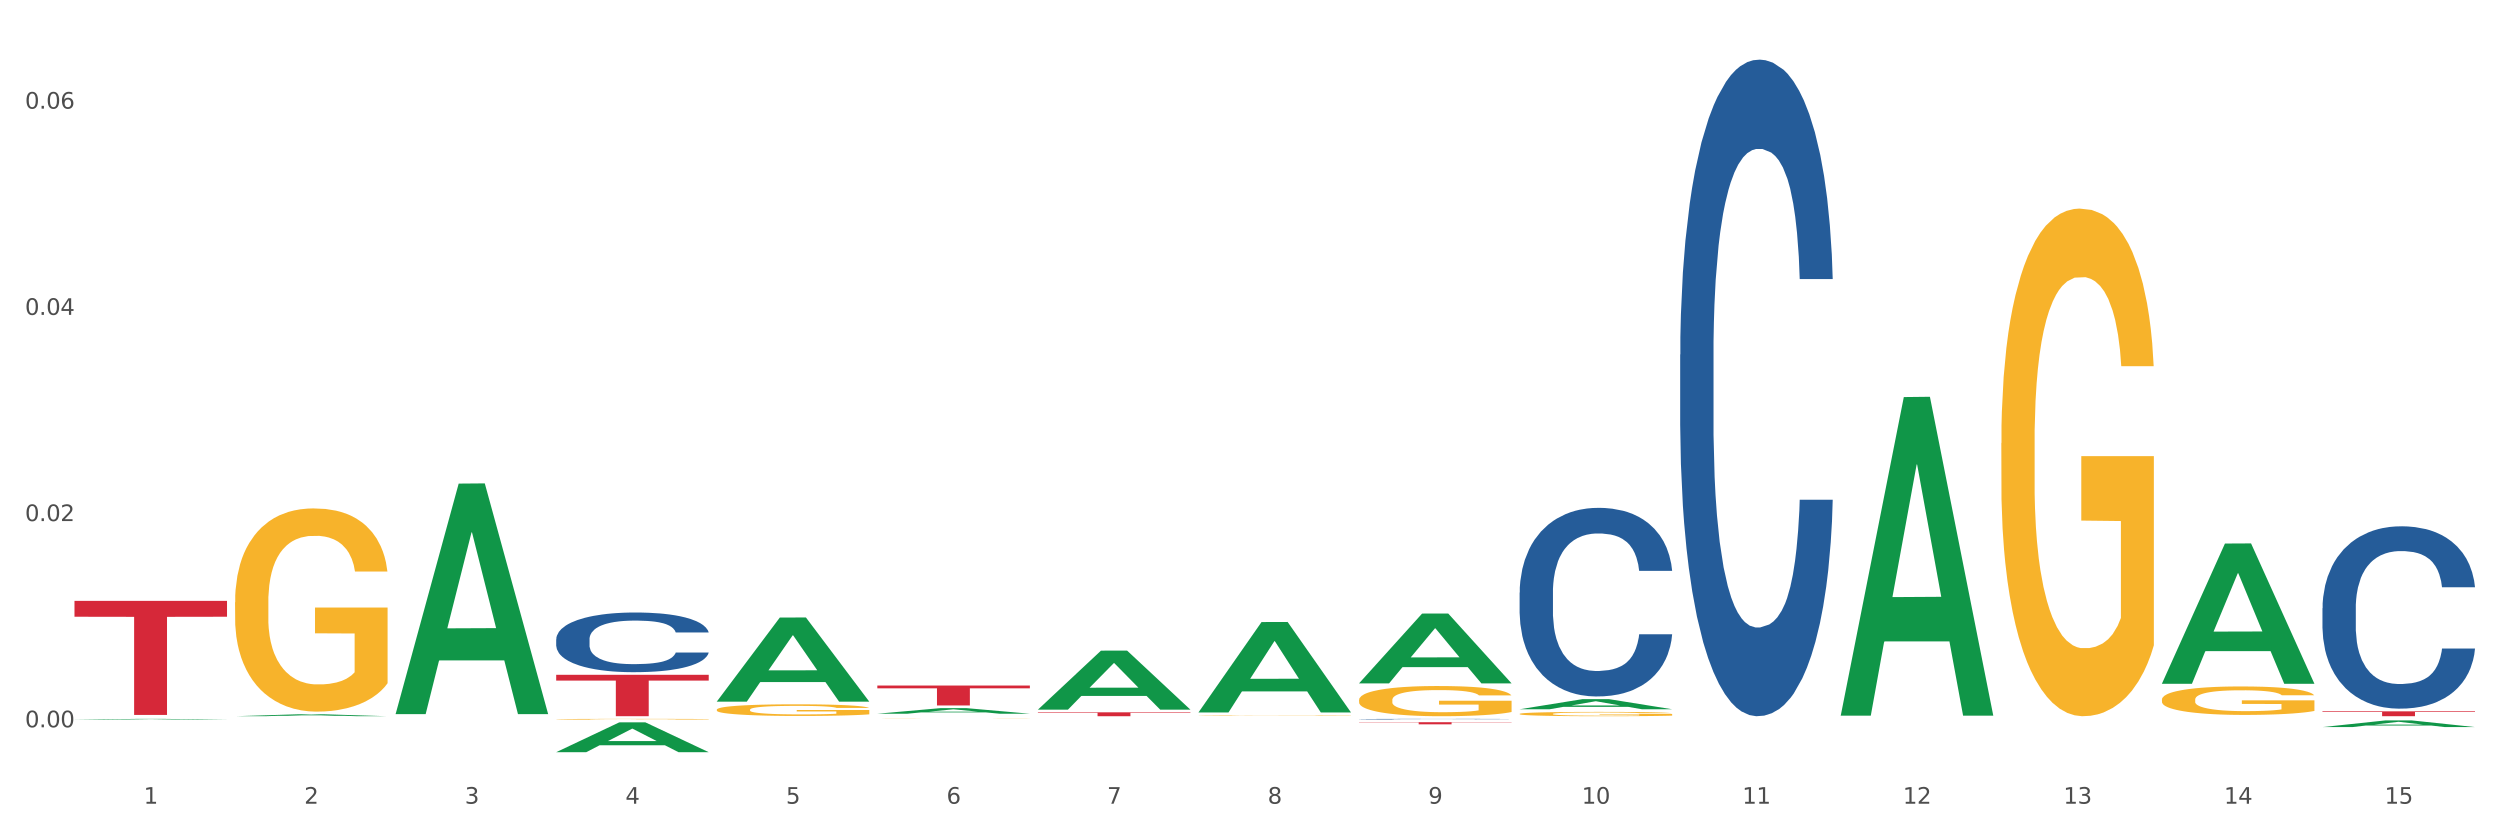 <?xml version="1.0" encoding="utf-8" standalone="no"?>
<!DOCTYPE svg PUBLIC "-//W3C//DTD SVG 1.1//EN"
  "http://www.w3.org/Graphics/SVG/1.1/DTD/svg11.dtd">
<svg xmlns:xlink="http://www.w3.org/1999/xlink" width="1080pt" height="360pt" viewBox="0 0 1080 360" xmlns="http://www.w3.org/2000/svg" version="1.1">
 <rect x="0" y="0" width="1080" height="360" fill="#333333" stroke="none"/>
 <defs>
  <style type="text/css">*{stroke-linejoin: round; stroke-linecap: butt}</style>
 </defs>
 <g id="figure_1">
  <g id="patch_1">
   <path d="M 0 360 
L 1080 360 
L 1080 0 
L 0 0 
z
" style="fill: #ffffff; stroke: #ffffff; stroke-linejoin: miter"/>
  </g>
  <g id="axes_1">
   <g id="matplotlib.axis_1">
    <g id="xtick_1">
     <g id="text_1">
      <!-- 1 -->
      <g style="fill: #4d4d4d" transform="translate(62.07 347.204) scale(0.096 -0.096)">
       <defs>
        <path id="DejaVuSans-31" d="M 794 531 
L 1825 531 
L 1825 4091 
L 703 3866 
L 703 4441 
L 1819 4666 
L 2450 4666 
L 2450 531 
L 3481 531 
L 3481 0 
L 794 0 
L 794 531 
z
" transform="scale(0.016)"/>
       </defs>
       <use xlink:href="#DejaVuSans-31"/>
      </g>
     </g>
    </g>
    <g id="xtick_2">
     <g id="text_2">
      <!-- 2 -->
      <g style="fill: #4d4d4d" transform="translate(131.436 347.204) scale(0.096 -0.096)">
       <defs>
        <path id="DejaVuSans-32" d="M 1228 531 
L 3431 531 
L 3431 0 
L 469 0 
L 469 531 
Q 828 903 1448 1529 
Q 2069 2156 2228 2338 
Q 2531 2678 2651 2914 
Q 2772 3150 2772 3378 
Q 2772 3750 2511 3984 
Q 2250 4219 1831 4219 
Q 1534 4219 1204 4116 
Q 875 4013 500 3803 
L 500 4441 
Q 881 4594 1212 4672 
Q 1544 4750 1819 4750 
Q 2544 4750 2975 4387 
Q 3406 4025 3406 3419 
Q 3406 3131 3298 2873 
Q 3191 2616 2906 2266 
Q 2828 2175 2409 1742 
Q 1991 1309 1228 531 
z
" transform="scale(0.016)"/>
       </defs>
       <use xlink:href="#DejaVuSans-32"/>
      </g>
     </g>
    </g>
    <g id="xtick_3">
     <g id="text_3">
      <!-- 3 -->
      <g style="fill: #4d4d4d" transform="translate(200.802 347.204) scale(0.096 -0.096)">
       <defs>
        <path id="DejaVuSans-33" d="M 2597 2516 
Q 3050 2419 3304 2112 
Q 3559 1806 3559 1356 
Q 3559 666 3084 287 
Q 2609 -91 1734 -91 
Q 1441 -91 1130 -33 
Q 819 25 488 141 
L 488 750 
Q 750 597 1062 519 
Q 1375 441 1716 441 
Q 2309 441 2620 675 
Q 2931 909 2931 1356 
Q 2931 1769 2642 2001 
Q 2353 2234 1838 2234 
L 1294 2234 
L 1294 2753 
L 1863 2753 
Q 2328 2753 2575 2939 
Q 2822 3125 2822 3475 
Q 2822 3834 2567 4026 
Q 2313 4219 1838 4219 
Q 1578 4219 1281 4162 
Q 984 4106 628 3988 
L 628 4550 
Q 988 4650 1302 4700 
Q 1616 4750 1894 4750 
Q 2613 4750 3031 4423 
Q 3450 4097 3450 3541 
Q 3450 3153 3228 2886 
Q 3006 2619 2597 2516 
z
" transform="scale(0.016)"/>
       </defs>
       <use xlink:href="#DejaVuSans-33"/>
      </g>
     </g>
    </g>
    <g id="xtick_4">
     <g id="text_4">
      <!-- 4 -->
      <g style="fill: #4d4d4d" transform="translate(270.169 347.204) scale(0.096 -0.096)">
       <defs>
        <path id="DejaVuSans-34" d="M 2419 4116 
L 825 1625 
L 2419 1625 
L 2419 4116 
z
M 2253 4666 
L 3047 4666 
L 3047 1625 
L 3713 1625 
L 3713 1100 
L 3047 1100 
L 3047 0 
L 2419 0 
L 2419 1100 
L 313 1100 
L 313 1709 
L 2253 4666 
z
" transform="scale(0.016)"/>
       </defs>
       <use xlink:href="#DejaVuSans-34"/>
      </g>
     </g>
    </g>
    <g id="xtick_5">
     <g id="text_5">
      <!-- 5 -->
      <g style="fill: #4d4d4d" transform="translate(339.535 347.204) scale(0.096 -0.096)">
       <defs>
        <path id="DejaVuSans-35" d="M 691 4666 
L 3169 4666 
L 3169 4134 
L 1269 4134 
L 1269 2991 
Q 1406 3038 1543 3061 
Q 1681 3084 1819 3084 
Q 2600 3084 3056 2656 
Q 3513 2228 3513 1497 
Q 3513 744 3044 326 
Q 2575 -91 1722 -91 
Q 1428 -91 1123 -41 
Q 819 9 494 109 
L 494 744 
Q 775 591 1075 516 
Q 1375 441 1709 441 
Q 2250 441 2565 725 
Q 2881 1009 2881 1497 
Q 2881 1984 2565 2268 
Q 2250 2553 1709 2553 
Q 1456 2553 1204 2497 
Q 953 2441 691 2322 
L 691 4666 
z
" transform="scale(0.016)"/>
       </defs>
       <use xlink:href="#DejaVuSans-35"/>
      </g>
     </g>
    </g>
    <g id="xtick_6">
     <g id="text_6">
      <!-- 6 -->
      <g style="fill: #4d4d4d" transform="translate(408.901 347.204) scale(0.096 -0.096)">
       <defs>
        <path id="DejaVuSans-36" d="M 2113 2584 
Q 1688 2584 1439 2293 
Q 1191 2003 1191 1497 
Q 1191 994 1439 701 
Q 1688 409 2113 409 
Q 2538 409 2786 701 
Q 3034 994 3034 1497 
Q 3034 2003 2786 2293 
Q 2538 2584 2113 2584 
z
M 3366 4563 
L 3366 3988 
Q 3128 4100 2886 4159 
Q 2644 4219 2406 4219 
Q 1781 4219 1451 3797 
Q 1122 3375 1075 2522 
Q 1259 2794 1537 2939 
Q 1816 3084 2150 3084 
Q 2853 3084 3261 2657 
Q 3669 2231 3669 1497 
Q 3669 778 3244 343 
Q 2819 -91 2113 -91 
Q 1303 -91 875 529 
Q 447 1150 447 2328 
Q 447 3434 972 4092 
Q 1497 4750 2381 4750 
Q 2619 4750 2861 4703 
Q 3103 4656 3366 4563 
z
" transform="scale(0.016)"/>
       </defs>
       <use xlink:href="#DejaVuSans-36"/>
      </g>
     </g>
    </g>
    <g id="xtick_7">
     <g id="text_7">
      <!-- 7 -->
      <g style="fill: #4d4d4d" transform="translate(478.267 347.204) scale(0.096 -0.096)">
       <defs>
        <path id="DejaVuSans-37" d="M 525 4666 
L 3525 4666 
L 3525 4397 
L 1831 0 
L 1172 0 
L 2766 4134 
L 525 4134 
L 525 4666 
z
" transform="scale(0.016)"/>
       </defs>
       <use xlink:href="#DejaVuSans-37"/>
      </g>
     </g>
    </g>
    <g id="xtick_8">
     <g id="text_8">
      <!-- 8 -->
      <g style="fill: #4d4d4d" transform="translate(547.634 347.204) scale(0.096 -0.096)">
       <defs>
        <path id="DejaVuSans-38" d="M 2034 2216 
Q 1584 2216 1326 1975 
Q 1069 1734 1069 1313 
Q 1069 891 1326 650 
Q 1584 409 2034 409 
Q 2484 409 2743 651 
Q 3003 894 3003 1313 
Q 3003 1734 2745 1975 
Q 2488 2216 2034 2216 
z
M 1403 2484 
Q 997 2584 770 2862 
Q 544 3141 544 3541 
Q 544 4100 942 4425 
Q 1341 4750 2034 4750 
Q 2731 4750 3128 4425 
Q 3525 4100 3525 3541 
Q 3525 3141 3298 2862 
Q 3072 2584 2669 2484 
Q 3125 2378 3379 2068 
Q 3634 1759 3634 1313 
Q 3634 634 3220 271 
Q 2806 -91 2034 -91 
Q 1263 -91 848 271 
Q 434 634 434 1313 
Q 434 1759 690 2068 
Q 947 2378 1403 2484 
z
M 1172 3481 
Q 1172 3119 1398 2916 
Q 1625 2713 2034 2713 
Q 2441 2713 2670 2916 
Q 2900 3119 2900 3481 
Q 2900 3844 2670 4047 
Q 2441 4250 2034 4250 
Q 1625 4250 1398 4047 
Q 1172 3844 1172 3481 
z
" transform="scale(0.016)"/>
       </defs>
       <use xlink:href="#DejaVuSans-38"/>
      </g>
     </g>
    </g>
    <g id="xtick_9">
     <g id="text_9">
      <!-- 9 -->
      <g style="fill: #4d4d4d" transform="translate(617 347.204) scale(0.096 -0.096)">
       <defs>
        <path id="DejaVuSans-39" d="M 703 97 
L 703 672 
Q 941 559 1184 500 
Q 1428 441 1663 441 
Q 2288 441 2617 861 
Q 2947 1281 2994 2138 
Q 2813 1869 2534 1725 
Q 2256 1581 1919 1581 
Q 1219 1581 811 2004 
Q 403 2428 403 3163 
Q 403 3881 828 4315 
Q 1253 4750 1959 4750 
Q 2769 4750 3195 4129 
Q 3622 3509 3622 2328 
Q 3622 1225 3098 567 
Q 2575 -91 1691 -91 
Q 1453 -91 1209 -44 
Q 966 3 703 97 
z
M 1959 2075 
Q 2384 2075 2632 2365 
Q 2881 2656 2881 3163 
Q 2881 3666 2632 3958 
Q 2384 4250 1959 4250 
Q 1534 4250 1286 3958 
Q 1038 3666 1038 3163 
Q 1038 2656 1286 2365 
Q 1534 2075 1959 2075 
z
" transform="scale(0.016)"/>
       </defs>
       <use xlink:href="#DejaVuSans-39"/>
      </g>
     </g>
    </g>
    <g id="xtick_10">
     <g id="text_10">
      <!-- 10 -->
      <g style="fill: #4d4d4d" transform="translate(683.312 347.204) scale(0.096 -0.096)">
       <defs>
        <path id="DejaVuSans-30" d="M 2034 4250 
Q 1547 4250 1301 3770 
Q 1056 3291 1056 2328 
Q 1056 1369 1301 889 
Q 1547 409 2034 409 
Q 2525 409 2770 889 
Q 3016 1369 3016 2328 
Q 3016 3291 2770 3770 
Q 2525 4250 2034 4250 
z
M 2034 4750 
Q 2819 4750 3233 4129 
Q 3647 3509 3647 2328 
Q 3647 1150 3233 529 
Q 2819 -91 2034 -91 
Q 1250 -91 836 529 
Q 422 1150 422 2328 
Q 422 3509 836 4129 
Q 1250 4750 2034 4750 
z
" transform="scale(0.016)"/>
       </defs>
       <use xlink:href="#DejaVuSans-31"/>
       <use xlink:href="#DejaVuSans-30" transform="translate(63.623 0)"/>
      </g>
     </g>
    </g>
    <g id="xtick_11">
     <g id="text_11">
      <!-- 11 -->
      <g style="fill: #4d4d4d" transform="translate(752.678 347.204) scale(0.096 -0.096)">
       <use xlink:href="#DejaVuSans-31"/>
       <use xlink:href="#DejaVuSans-31" transform="translate(63.623 0)"/>
      </g>
     </g>
    </g>
    <g id="xtick_12">
     <g id="text_12">
      <!-- 12 -->
      <g style="fill: #4d4d4d" transform="translate(822.044 347.204) scale(0.096 -0.096)">
       <use xlink:href="#DejaVuSans-31"/>
       <use xlink:href="#DejaVuSans-32" transform="translate(63.623 0)"/>
      </g>
     </g>
    </g>
    <g id="xtick_13">
     <g id="text_13">
      <!-- 13 -->
      <g style="fill: #4d4d4d" transform="translate(891.411 347.204) scale(0.096 -0.096)">
       <use xlink:href="#DejaVuSans-31"/>
       <use xlink:href="#DejaVuSans-33" transform="translate(63.623 0)"/>
      </g>
     </g>
    </g>
    <g id="xtick_14">
     <g id="text_14">
      <!-- 14 -->
      <g style="fill: #4d4d4d" transform="translate(960.777 347.204) scale(0.096 -0.096)">
       <use xlink:href="#DejaVuSans-31"/>
       <use xlink:href="#DejaVuSans-34" transform="translate(63.623 0)"/>
      </g>
     </g>
    </g>
    <g id="xtick_15">
     <g id="text_15">
      <!-- 15 -->
      <g style="fill: #4d4d4d" transform="translate(1030.143 347.204) scale(0.096 -0.096)">
       <use xlink:href="#DejaVuSans-31"/>
       <use xlink:href="#DejaVuSans-35" transform="translate(63.623 0)"/>
      </g>
     </g>
    </g>
    <g id="xtick_16"/>
    <g id="xtick_17"/>
    <g id="xtick_18"/>
    <g id="xtick_19"/>
    <g id="xtick_20"/>
    <g id="xtick_21"/>
    <g id="xtick_22"/>
    <g id="xtick_23"/>
    <g id="xtick_24"/>
    <g id="xtick_25"/>
    <g id="xtick_26"/>
    <g id="xtick_27"/>
    <g id="xtick_28"/>
    <g id="xtick_29"/>
   </g>
   <g id="matplotlib.axis_2">
    <g id="ytick_1">
     <g id="text_16">
      <!-- 0.00 -->
      <g style="fill: #4d4d4d" transform="translate(10.8 314.197) scale(0.096 -0.096)">
       <defs>
        <path id="DejaVuSans-2e" d="M 684 794 
L 1344 794 
L 1344 0 
L 684 0 
L 684 794 
z
" transform="scale(0.016)"/>
       </defs>
       <use xlink:href="#DejaVuSans-30"/>
       <use xlink:href="#DejaVuSans-2e" transform="translate(63.623 0)"/>
       <use xlink:href="#DejaVuSans-30" transform="translate(95.41 0)"/>
       <use xlink:href="#DejaVuSans-30" transform="translate(159.033 0)"/>
      </g>
     </g>
    </g>
    <g id="ytick_2">
     <g id="text_17">
      <!-- 0.02 -->
      <g style="fill: #4d4d4d" transform="translate(10.8 225.112) scale(0.096 -0.096)">
       <use xlink:href="#DejaVuSans-30"/>
       <use xlink:href="#DejaVuSans-2e" transform="translate(63.623 0)"/>
       <use xlink:href="#DejaVuSans-30" transform="translate(95.41 0)"/>
       <use xlink:href="#DejaVuSans-32" transform="translate(159.033 0)"/>
      </g>
     </g>
    </g>
    <g id="ytick_3">
     <g id="text_18">
      <!-- 0.04 -->
      <g style="fill: #4d4d4d" transform="translate(10.8 136.027) scale(0.096 -0.096)">
       <use xlink:href="#DejaVuSans-30"/>
       <use xlink:href="#DejaVuSans-2e" transform="translate(63.623 0)"/>
       <use xlink:href="#DejaVuSans-30" transform="translate(95.41 0)"/>
       <use xlink:href="#DejaVuSans-34" transform="translate(159.033 0)"/>
      </g>
     </g>
    </g>
    <g id="ytick_4">
     <g id="text_19">
      <!-- 0.06 -->
      <g style="fill: #4d4d4d" transform="translate(10.8 46.942) scale(0.096 -0.096)">
       <use xlink:href="#DejaVuSans-30"/>
       <use xlink:href="#DejaVuSans-2e" transform="translate(63.623 0)"/>
       <use xlink:href="#DejaVuSans-30" transform="translate(95.41 0)"/>
       <use xlink:href="#DejaVuSans-36" transform="translate(159.033 0)"/>
      </g>
     </g>
    </g>
    <g id="ytick_5"/>
    <g id="ytick_6"/>
    <g id="ytick_7"/>
   </g>
   <g id="PolyCollection_1">
    <path d="M 32.175 310.941 
L 32.243 310.941 
L 59.417 310.55 
L 70.695 310.55 
L 98.073 310.942 
L 85.029 310.942 
L 79.119 310.851 
L 51.061 310.851 
L 50.857 310.852 
L 45.151 310.942 
L 32.175 310.942 
L 32.175 310.941 
L 54.594 310.796 
L 75.586 310.796 
L 65.192 310.633 
L 65.056 310.633 
L 64.92 310.634 
L 54.526 310.796 
L 54.594 310.796 
L 32.175 310.941 
z
" clip-path="url(#pfd0d6814db)" style="fill: #109648"/>
    <path d="M 587.105 311.977 
L 653.003 311.977 
L 653.003 312.105 
L 627.081 312.106 
L 627.081 312.903 
L 612.871 312.903 
L 612.871 312.106 
L 587.105 312.105 
L 587.105 311.978 
L 587.105 311.977 
z
" clip-path="url(#pfd0d6814db)" style="fill: #d62839"/>
    <path d="M 448.372 307.72 
L 514.27 307.72 
L 514.27 307.955 
L 488.348 307.956 
L 488.348 309.41 
L 474.138 309.41 
L 474.138 307.956 
L 448.372 307.955 
L 448.372 307.721 
L 448.372 307.72 
z
" clip-path="url(#pfd0d6814db)" style="fill: #d62839"/>
    <path d="M 379.006 296.149 
L 444.904 296.149 
L 444.904 297.348 
L 418.982 297.356 
L 418.982 304.775 
L 404.772 304.775 
L 404.772 297.356 
L 379.006 297.348 
L 379.006 296.157 
L 379.006 296.149 
z
" clip-path="url(#pfd0d6814db)" style="fill: #d62839"/>
    <path d="M 240.274 291.526 
L 306.172 291.526 
L 306.172 294.011 
L 280.25 294.028 
L 280.25 309.41 
L 266.039 309.41 
L 266.039 294.028 
L 240.274 294.011 
L 240.274 291.543 
L 240.274 291.526 
z
" clip-path="url(#pfd0d6814db)" style="fill: #d62839"/>
    <path d="M 32.175 259.584 
L 98.073 259.584 
L 98.073 266.432 
L 72.151 266.478 
L 72.151 308.863 
L 57.941 308.863 
L 57.941 266.478 
L 32.175 266.432 
L 32.175 259.63 
L 32.175 259.584 
z
" clip-path="url(#pfd0d6814db)" style="fill: #d62839"/>
    <path d="M 933.936 302.231 
L 934.014 302.22 
L 934.014 301.815 
L 934.169 301.467 
L 934.947 300.624 
L 936.114 299.928 
L 936.97 299.557 
L 937.826 299.254 
L 938.837 298.951 
L 940.082 298.636 
L 942.338 298.175 
L 943.739 297.939 
L 945.45 297.692 
L 948.563 297.333 
L 950.819 297.131 
L 953.153 296.962 
L 956.965 296.76 
L 959.455 296.67 
L 962.1 296.603 
L 965.29 296.558 
L 967.702 296.546 
L 972.992 296.58 
L 977.505 296.681 
L 979.683 296.76 
L 982.484 296.895 
L 983.962 296.985 
L 986.374 297.164 
L 988.864 297.4 
L 990.575 297.602 
L 993.143 297.984 
L 995.088 298.366 
L 996.877 298.838 
L 997.811 299.164 
L 998.511 299.467 
L 999.134 299.816 
L 999.756 300.366 
L 985.752 300.366 
L 985.207 299.973 
L 984.351 299.602 
L 983.106 299.243 
L 982.017 299.018 
L 980.15 298.737 
L 978.438 298.557 
L 976.649 298.423 
L 974.47 298.31 
L 972.759 298.254 
L 970.347 298.209 
L 965.601 298.22 
L 962.411 298.31 
L 960.233 298.423 
L 958.832 298.524 
L 957.588 298.636 
L 956.187 298.793 
L 954.553 299.029 
L 953.386 299.243 
L 952.219 299.512 
L 951.286 299.782 
L 950.43 300.096 
L 949.73 300.433 
L 949.185 300.782 
L 948.718 301.209 
L 948.329 301.916 
L 948.329 303.455 
L 948.485 303.804 
L 948.874 304.264 
L 949.341 304.612 
L 950.119 305.028 
L 950.819 305.309 
L 952.141 305.713 
L 953.62 306.05 
L 954.787 306.264 
L 955.954 306.444 
L 957.977 306.691 
L 960.233 306.893 
L 962.178 307.016 
L 964.823 307.129 
L 966.613 307.174 
L 968.169 307.196 
L 971.981 307.196 
L 974.704 307.163 
L 977.738 307.084 
L 980.072 306.983 
L 982.017 306.859 
L 984.196 306.657 
L 985.596 306.466 
L 985.596 304.118 
L 968.48 304.107 
L 968.48 302.545 
L 999.834 302.545 
L 999.834 307.129 
L 998.511 307.365 
L 997.033 307.578 
L 995.477 307.769 
L 993.143 308.005 
L 990.342 308.23 
L 987.852 308.387 
L 985.207 308.522 
L 982.095 308.645 
L 978.049 308.758 
L 975.56 308.803 
L 972.448 308.836 
L 968.791 308.848 
L 965.601 308.825 
L 962.489 308.769 
L 959.221 308.668 
L 956.032 308.522 
L 953.62 308.376 
L 951.208 308.196 
L 948.64 307.96 
L 946.618 307.735 
L 945.061 307.533 
L 943.35 307.275 
L 941.483 306.938 
L 940.082 306.635 
L 938.837 306.32 
L 937.515 305.916 
L 936.581 305.567 
L 935.648 305.129 
L 935.103 304.803 
L 934.48 304.298 
L 934.014 303.59 
L 933.936 302.231 
z
" clip-path="url(#pfd0d6814db)" style="fill: #f7b32b"/>
    <path d="M 864.57 191.443 
L 864.647 191.243 
L 864.647 184.033 
L 864.803 177.824 
L 865.581 162.803 
L 866.748 150.385 
L 867.604 143.776 
L 868.46 138.368 
L 869.471 132.96 
L 870.716 127.353 
L 872.972 119.141 
L 874.373 114.935 
L 876.084 110.529 
L 879.196 104.12 
L 881.453 100.514 
L 883.787 97.51 
L 887.599 93.905 
L 890.089 92.303 
L 892.734 91.101 
L 895.924 90.3 
L 898.336 90.1 
L 903.626 90.701 
L 908.139 92.503 
L 910.317 93.905 
L 913.118 96.309 
L 914.596 97.911 
L 917.008 101.115 
L 919.498 105.321 
L 921.209 108.926 
L 923.777 115.736 
L 925.722 122.546 
L 927.511 130.958 
L 928.445 136.766 
L 929.145 142.174 
L 929.767 148.382 
L 930.39 158.196 
L 916.385 158.196 
L 915.841 151.186 
L 914.985 144.577 
L 913.74 138.168 
L 912.651 134.162 
L 910.784 129.155 
L 909.072 125.951 
L 907.283 123.547 
L 905.104 121.544 
L 903.393 120.543 
L 900.981 119.742 
L 896.235 119.942 
L 893.045 121.544 
L 890.867 123.547 
L 889.466 125.35 
L 888.221 127.353 
L 886.821 130.156 
L 885.187 134.362 
L 884.02 138.168 
L 882.853 142.975 
L 881.919 147.781 
L 881.064 153.389 
L 880.363 159.398 
L 879.819 165.607 
L 879.352 173.218 
L 878.963 185.835 
L 878.963 213.274 
L 879.119 219.483 
L 879.508 227.695 
L 879.974 233.903 
L 880.752 241.314 
L 881.453 246.321 
L 882.775 253.531 
L 884.253 259.54 
L 885.42 263.345 
L 886.587 266.55 
L 888.61 270.956 
L 890.867 274.561 
L 892.812 276.764 
L 895.457 278.767 
L 897.246 279.568 
L 898.802 279.969 
L 902.615 279.969 
L 905.338 279.368 
L 908.372 277.966 
L 910.706 276.163 
L 912.651 273.96 
L 914.829 270.355 
L 916.23 266.95 
L 916.23 225.091 
L 899.114 224.891 
L 899.114 197.051 
L 930.468 197.051 
L 930.468 278.767 
L 929.145 282.973 
L 927.667 286.778 
L 926.111 290.183 
L 923.777 294.389 
L 920.976 298.395 
L 918.486 301.199 
L 915.841 303.602 
L 912.729 305.805 
L 908.683 307.808 
L 906.193 308.609 
L 903.081 309.21 
L 899.425 309.41 
L 896.235 309.01 
L 893.123 308.009 
L 889.855 306.206 
L 886.665 303.602 
L 884.253 300.999 
L 881.842 297.794 
L 879.274 293.588 
L 877.251 289.582 
L 875.695 285.977 
L 873.984 281.371 
L 872.116 275.362 
L 870.716 269.955 
L 869.471 264.347 
L 868.149 257.136 
L 867.215 250.928 
L 866.281 243.117 
L 865.737 237.308 
L 865.114 228.296 
L 864.647 215.678 
L 864.57 191.443 
z
" clip-path="url(#pfd0d6814db)" style="fill: #f7b32b"/>
    <path d="M 656.471 308.404 
L 656.549 308.402 
L 656.549 308.341 
L 656.704 308.288 
L 657.482 308.16 
L 658.649 308.054 
L 659.505 307.997 
L 660.361 307.951 
L 661.372 307.905 
L 662.617 307.857 
L 664.874 307.787 
L 666.274 307.751 
L 667.986 307.714 
L 671.098 307.659 
L 673.354 307.628 
L 675.688 307.603 
L 679.5 307.572 
L 681.99 307.558 
L 684.635 307.548 
L 687.825 307.541 
L 690.237 307.539 
L 695.527 307.544 
L 700.04 307.56 
L 702.218 307.572 
L 705.019 307.592 
L 706.497 307.606 
L 708.909 307.633 
L 711.399 307.669 
L 713.111 307.7 
L 715.678 307.758 
L 717.623 307.816 
L 719.412 307.888 
L 720.346 307.938 
L 721.046 307.984 
L 721.669 308.037 
L 722.291 308.12 
L 708.287 308.12 
L 707.742 308.061 
L 706.886 308.004 
L 705.642 307.949 
L 704.552 307.915 
L 702.685 307.873 
L 700.973 307.845 
L 699.184 307.825 
L 697.006 307.808 
L 695.294 307.799 
L 692.882 307.792 
L 688.136 307.794 
L 684.946 307.808 
L 682.768 307.825 
L 681.367 307.84 
L 680.123 307.857 
L 678.722 307.881 
L 677.088 307.917 
L 675.921 307.949 
L 674.754 307.99 
L 673.821 308.031 
L 672.965 308.079 
L 672.265 308.131 
L 671.72 308.184 
L 671.253 308.249 
L 670.864 308.356 
L 670.864 308.59 
L 671.02 308.643 
L 671.409 308.713 
L 671.876 308.766 
L 672.654 308.83 
L 673.354 308.872 
L 674.677 308.934 
L 676.155 308.985 
L 677.322 309.017 
L 678.489 309.045 
L 680.512 309.082 
L 682.768 309.113 
L 684.713 309.132 
L 687.358 309.149 
L 689.148 309.156 
L 690.704 309.159 
L 694.516 309.159 
L 697.239 309.154 
L 700.273 309.142 
L 702.607 309.127 
L 704.552 309.108 
L 706.731 309.077 
L 708.131 309.048 
L 708.131 308.691 
L 691.015 308.689 
L 691.015 308.452 
L 722.369 308.452 
L 722.369 309.149 
L 721.046 309.185 
L 719.568 309.217 
L 718.012 309.246 
L 715.678 309.282 
L 712.877 309.317 
L 710.387 309.34 
L 707.742 309.361 
L 704.63 309.38 
L 700.584 309.397 
L 698.095 309.404 
L 694.983 309.409 
L 691.326 309.41 
L 688.136 309.407 
L 685.024 309.399 
L 681.756 309.383 
L 678.567 309.361 
L 676.155 309.339 
L 673.743 309.311 
L 671.175 309.276 
L 669.153 309.241 
L 667.597 309.211 
L 665.885 309.171 
L 664.018 309.12 
L 662.617 309.074 
L 661.372 309.026 
L 660.05 308.964 
L 659.116 308.912 
L 658.183 308.845 
L 657.638 308.795 
L 657.016 308.718 
L 656.549 308.611 
L 656.471 308.404 
z
" clip-path="url(#pfd0d6814db)" style="fill: #f7b32b"/>
    <path d="M 240.274 276.188 
L 240.352 276.164 
L 240.352 275.505 
L 240.585 274.61 
L 241.442 272.962 
L 242.533 271.714 
L 244.402 270.254 
L 245.415 269.642 
L 246.739 268.959 
L 249.465 267.852 
L 252.581 266.91 
L 254.762 266.392 
L 256.398 266.062 
L 260.059 265.474 
L 262.162 265.215 
L 264.343 265.003 
L 266.212 264.862 
L 269.328 264.697 
L 271.821 264.626 
L 274.703 264.602 
L 277.117 264.626 
L 280.311 264.72 
L 284.985 265.003 
L 286.776 265.168 
L 289.191 265.45 
L 291.683 265.827 
L 293.709 266.204 
L 296.045 266.745 
L 298.46 267.452 
L 300.797 268.346 
L 302.433 269.171 
L 303.757 270.042 
L 304.925 271.101 
L 305.782 272.255 
L 306.172 273.221 
L 291.917 273.221 
L 291.528 272.349 
L 290.749 271.408 
L 289.97 270.772 
L 289.113 270.254 
L 287.789 269.665 
L 286.62 269.288 
L 284.673 268.841 
L 282.881 268.558 
L 281.401 268.394 
L 279.61 268.252 
L 275.793 268.111 
L 273.067 268.111 
L 271.353 268.158 
L 269.25 268.276 
L 267.458 268.441 
L 265.355 268.723 
L 263.72 269.029 
L 262.084 269.43 
L 261.149 269.712 
L 259.747 270.23 
L 258.812 270.654 
L 257.566 271.384 
L 256.865 271.902 
L 255.619 273.244 
L 255.073 274.233 
L 254.84 274.916 
L 254.684 275.67 
L 254.684 279.343 
L 255.151 280.991 
L 255.541 281.698 
L 256.164 282.498 
L 257.332 283.534 
L 259.046 284.547 
L 260.838 285.277 
L 262.318 285.724 
L 263.72 286.054 
L 265.122 286.313 
L 266.835 286.548 
L 268.237 286.69 
L 270.341 286.831 
L 272.833 286.902 
L 274.78 286.902 
L 278.753 286.784 
L 280.545 286.666 
L 282.258 286.501 
L 284.128 286.242 
L 285.608 285.96 
L 286.465 285.748 
L 287.867 285.3 
L 288.957 284.829 
L 289.892 284.288 
L 290.515 283.817 
L 291.216 283.111 
L 291.761 282.31 
L 291.917 281.886 
L 306.172 281.886 
L 305.86 282.734 
L 305.315 283.558 
L 304.224 284.665 
L 303.367 285.3 
L 302.043 286.077 
L 300.641 286.737 
L 298.694 287.467 
L 296.902 288.008 
L 295.033 288.479 
L 293.008 288.903 
L 289.347 289.492 
L 288.022 289.657 
L 285.218 289.939 
L 283.037 290.104 
L 279.844 290.269 
L 276.572 290.363 
L 273.145 290.387 
L 270.107 290.34 
L 266.757 290.198 
L 264.654 290.057 
L 262.318 289.845 
L 259.591 289.515 
L 257.021 289.115 
L 254.606 288.644 
L 252.347 288.103 
L 250.244 287.49 
L 247.518 286.478 
L 245.493 285.489 
L 244.013 284.57 
L 243 283.793 
L 241.987 282.804 
L 241.442 282.122 
L 240.585 280.473 
L 240.274 278.943 
L 240.274 276.188 
z
" clip-path="url(#pfd0d6814db)" style="fill: #255c99"/>
    <path d="M 587.105 310.679 
L 587.183 310.679 
L 587.183 310.671 
L 587.416 310.661 
L 588.273 310.643 
L 589.364 310.629 
L 591.233 310.613 
L 592.246 310.606 
L 593.57 310.598 
L 596.296 310.586 
L 599.412 310.575 
L 601.593 310.57 
L 603.229 310.566 
L 606.89 310.559 
L 608.993 310.556 
L 611.174 310.554 
L 613.043 310.553 
L 616.159 310.551 
L 618.652 310.55 
L 621.534 310.55 
L 623.948 310.55 
L 627.142 310.551 
L 631.816 310.554 
L 633.607 310.556 
L 636.022 310.559 
L 638.514 310.563 
L 640.54 310.568 
L 642.877 310.574 
L 645.291 310.581 
L 647.628 310.591 
L 649.264 310.601 
L 650.588 310.61 
L 651.756 310.622 
L 652.613 310.635 
L 653.003 310.646 
L 638.748 310.646 
L 638.359 310.636 
L 637.58 310.626 
L 636.801 310.619 
L 635.944 310.613 
L 634.62 310.606 
L 633.451 310.602 
L 631.504 310.597 
L 629.713 310.594 
L 628.233 310.592 
L 626.441 310.59 
L 622.624 310.589 
L 619.898 310.589 
L 618.184 310.589 
L 616.081 310.591 
L 614.29 310.593 
L 612.186 310.596 
L 610.551 310.599 
L 608.915 310.604 
L 607.98 310.607 
L 606.578 310.612 
L 605.643 310.617 
L 604.397 310.625 
L 603.696 310.631 
L 602.45 310.646 
L 601.905 310.657 
L 601.671 310.665 
L 601.515 310.673 
L 601.515 310.714 
L 601.982 310.733 
L 602.372 310.741 
L 602.995 310.749 
L 604.163 310.761 
L 605.877 310.772 
L 607.669 310.78 
L 609.149 310.785 
L 610.551 310.789 
L 611.953 310.792 
L 613.666 310.795 
L 615.069 310.796 
L 617.172 310.798 
L 619.664 310.799 
L 621.612 310.799 
L 625.584 310.797 
L 627.376 310.796 
L 629.089 310.794 
L 630.959 310.791 
L 632.439 310.788 
L 633.296 310.786 
L 634.698 310.781 
L 635.788 310.775 
L 636.723 310.769 
L 637.346 310.764 
L 638.047 310.756 
L 638.592 310.747 
L 638.748 310.743 
L 653.003 310.743 
L 652.691 310.752 
L 652.146 310.761 
L 651.055 310.774 
L 650.199 310.781 
L 648.874 310.789 
L 647.472 310.797 
L 645.525 310.805 
L 643.733 310.811 
L 641.864 310.816 
L 639.839 310.821 
L 636.178 310.828 
L 634.853 310.829 
L 632.049 310.833 
L 629.868 310.834 
L 626.675 310.836 
L 623.403 310.837 
L 619.976 310.838 
L 616.938 310.837 
L 613.589 310.835 
L 611.485 310.834 
L 609.149 310.831 
L 606.422 310.828 
L 603.852 310.823 
L 601.437 310.818 
L 599.178 310.812 
L 597.075 310.805 
L 594.349 310.794 
L 592.324 310.783 
L 590.844 310.773 
L 589.831 310.764 
L 588.818 310.753 
L 588.273 310.745 
L 587.416 310.727 
L 587.105 310.71 
L 587.105 310.679 
z
" clip-path="url(#pfd0d6814db)" style="fill: #255c99"/>
    <path d="M 656.471 255.999 
L 656.549 255.925 
L 656.549 253.841 
L 656.783 251.013 
L 657.639 245.804 
L 658.73 241.86 
L 660.599 237.246 
L 661.612 235.311 
L 662.936 233.153 
L 665.662 229.655 
L 668.778 226.678 
L 670.959 225.041 
L 672.595 223.999 
L 676.256 222.139 
L 678.359 221.32 
L 680.54 220.65 
L 682.41 220.204 
L 685.525 219.683 
L 688.018 219.46 
L 690.9 219.385 
L 693.315 219.46 
L 696.508 219.757 
L 701.182 220.65 
L 702.973 221.171 
L 705.388 222.064 
L 707.881 223.255 
L 709.906 224.446 
L 712.243 226.157 
L 714.657 228.39 
L 716.994 231.218 
L 718.63 233.822 
L 719.954 236.576 
L 721.123 239.925 
L 721.979 243.571 
L 722.369 246.622 
L 708.114 246.622 
L 707.725 243.869 
L 706.946 240.892 
L 706.167 238.883 
L 705.31 237.246 
L 703.986 235.385 
L 702.818 234.195 
L 700.87 232.781 
L 699.079 231.888 
L 697.599 231.367 
L 695.807 230.92 
L 691.99 230.474 
L 689.264 230.474 
L 687.55 230.622 
L 685.447 230.995 
L 683.656 231.516 
L 681.553 232.409 
L 679.917 233.376 
L 678.281 234.641 
L 677.346 235.534 
L 675.944 237.171 
L 675.01 238.511 
L 673.763 240.818 
L 673.062 242.455 
L 671.816 246.697 
L 671.271 249.822 
L 671.037 251.98 
L 670.881 254.362 
L 670.881 265.971 
L 671.349 271.18 
L 671.738 273.413 
L 672.361 275.943 
L 673.53 279.217 
L 675.243 282.417 
L 677.035 284.724 
L 678.515 286.138 
L 679.917 287.18 
L 681.319 287.999 
L 683.033 288.743 
L 684.435 289.189 
L 686.538 289.636 
L 689.03 289.859 
L 690.978 289.859 
L 694.95 289.487 
L 696.742 289.115 
L 698.456 288.594 
L 700.325 287.775 
L 701.805 286.882 
L 702.662 286.213 
L 704.064 284.799 
L 705.154 283.31 
L 706.089 281.599 
L 706.712 280.11 
L 707.413 277.878 
L 707.959 275.348 
L 708.114 274.008 
L 722.369 274.008 
L 722.057 276.687 
L 721.512 279.292 
L 720.422 282.789 
L 719.565 284.799 
L 718.241 287.255 
L 716.838 289.338 
L 714.891 291.645 
L 713.1 293.357 
L 711.23 294.845 
L 709.205 296.185 
L 705.544 298.045 
L 704.22 298.566 
L 701.416 299.459 
L 699.235 299.98 
L 696.041 300.501 
L 692.769 300.799 
L 689.342 300.873 
L 686.304 300.724 
L 682.955 300.278 
L 680.852 299.831 
L 678.515 299.161 
L 675.789 298.12 
L 673.218 296.854 
L 670.803 295.366 
L 668.544 293.655 
L 666.441 291.72 
L 663.715 288.52 
L 661.69 285.394 
L 660.21 282.492 
L 659.197 280.036 
L 658.185 276.91 
L 657.639 274.752 
L 656.783 269.543 
L 656.471 264.706 
L 656.471 255.999 
z
" clip-path="url(#pfd0d6814db)" style="fill: #255c99"/>
    <path d="M 725.837 153.208 
L 725.915 152.949 
L 725.915 145.696 
L 726.149 135.852 
L 727.006 117.719 
L 728.096 103.99 
L 729.966 87.93 
L 730.978 81.194 
L 732.302 73.682 
L 735.029 61.507 
L 738.144 51.146 
L 740.325 45.447 
L 741.961 41.82 
L 745.622 35.344 
L 747.725 32.495 
L 749.906 30.163 
L 751.776 28.609 
L 754.891 26.796 
L 757.384 26.019 
L 760.266 25.759 
L 762.681 26.019 
L 765.874 27.055 
L 770.548 30.163 
L 772.34 31.977 
L 774.754 35.085 
L 777.247 39.23 
L 779.272 43.374 
L 781.609 49.332 
L 784.024 57.104 
L 786.36 66.947 
L 787.996 76.014 
L 789.32 85.598 
L 790.489 97.255 
L 791.346 109.948 
L 791.735 120.569 
L 777.481 120.569 
L 777.091 110.984 
L 776.312 100.623 
L 775.533 93.629 
L 774.676 87.93 
L 773.352 81.454 
L 772.184 77.309 
L 770.237 72.387 
L 768.445 69.279 
L 766.965 67.465 
L 765.173 65.911 
L 761.357 64.357 
L 758.63 64.357 
L 756.917 64.875 
L 754.814 66.17 
L 753.022 67.983 
L 750.919 71.092 
L 749.283 74.459 
L 747.647 78.863 
L 746.713 81.972 
L 745.311 87.671 
L 744.376 92.333 
L 743.13 100.364 
L 742.429 106.063 
L 741.182 120.828 
L 740.637 131.708 
L 740.403 139.22 
L 740.248 147.509 
L 740.248 187.92 
L 740.715 206.053 
L 741.104 213.824 
L 741.727 222.631 
L 742.896 234.029 
L 744.61 245.168 
L 746.401 253.198 
L 747.881 258.12 
L 749.283 261.747 
L 750.685 264.596 
L 752.399 267.187 
L 753.801 268.741 
L 755.904 270.295 
L 758.397 271.072 
L 760.344 271.072 
L 764.317 269.777 
L 766.108 268.482 
L 767.822 266.669 
L 769.691 263.819 
L 771.171 260.711 
L 772.028 258.379 
L 773.43 253.457 
L 774.521 248.277 
L 775.455 242.319 
L 776.079 237.138 
L 776.78 229.367 
L 777.325 220.559 
L 777.481 215.896 
L 791.735 215.896 
L 791.424 225.222 
L 790.878 234.288 
L 789.788 246.463 
L 788.931 253.457 
L 787.607 262.006 
L 786.205 269.259 
L 784.257 277.289 
L 782.466 283.247 
L 780.596 288.428 
L 778.571 293.091 
L 774.91 299.567 
L 773.586 301.38 
L 770.782 304.489 
L 768.601 306.302 
L 765.407 308.115 
L 762.136 309.151 
L 758.708 309.41 
L 755.67 308.892 
L 752.321 307.338 
L 750.218 305.784 
L 747.881 303.453 
L 745.155 299.826 
L 742.584 295.422 
L 740.17 290.241 
L 737.911 284.283 
L 735.808 277.548 
L 733.081 266.41 
L 731.056 255.53 
L 729.576 245.427 
L 728.563 236.879 
L 727.551 225.999 
L 727.006 218.487 
L 726.149 200.354 
L 725.837 183.516 
L 725.837 153.208 
z
" clip-path="url(#pfd0d6814db)" style="fill: #255c99"/>
    <path d="M 1003.302 262.758 
L 1003.38 262.686 
L 1003.38 260.671 
L 1003.614 257.937 
L 1004.47 252.901 
L 1005.561 249.087 
L 1007.43 244.626 
L 1008.443 242.755 
L 1009.767 240.669 
L 1012.494 237.287 
L 1015.609 234.409 
L 1017.79 232.826 
L 1019.426 231.818 
L 1023.087 230.02 
L 1025.19 229.228 
L 1027.371 228.581 
L 1029.241 228.149 
L 1032.356 227.645 
L 1034.849 227.429 
L 1037.731 227.357 
L 1040.146 227.429 
L 1043.339 227.717 
L 1048.013 228.581 
L 1049.805 229.084 
L 1052.219 229.948 
L 1054.712 231.099 
L 1056.737 232.25 
L 1059.074 233.905 
L 1061.489 236.064 
L 1063.825 238.798 
L 1065.461 241.316 
L 1066.785 243.978 
L 1067.954 247.216 
L 1068.811 250.742 
L 1069.2 253.692 
L 1054.945 253.692 
L 1054.556 251.03 
L 1053.777 248.152 
L 1052.998 246.209 
L 1052.141 244.626 
L 1050.817 242.827 
L 1049.649 241.676 
L 1047.701 240.309 
L 1045.91 239.445 
L 1044.43 238.942 
L 1042.638 238.51 
L 1038.822 238.078 
L 1036.095 238.078 
L 1034.382 238.222 
L 1032.278 238.582 
L 1030.487 239.086 
L 1028.384 239.949 
L 1026.748 240.884 
L 1025.112 242.108 
L 1024.178 242.971 
L 1022.775 244.554 
L 1021.841 245.849 
L 1020.594 248.08 
L 1019.893 249.663 
L 1018.647 253.764 
L 1018.102 256.786 
L 1017.868 258.873 
L 1017.712 261.175 
L 1017.712 272.4 
L 1018.18 277.436 
L 1018.569 279.595 
L 1019.192 282.041 
L 1020.361 285.207 
L 1022.074 288.301 
L 1023.866 290.532 
L 1025.346 291.899 
L 1026.748 292.906 
L 1028.15 293.698 
L 1029.864 294.417 
L 1031.266 294.849 
L 1033.369 295.281 
L 1035.862 295.496 
L 1037.809 295.496 
L 1041.781 295.137 
L 1043.573 294.777 
L 1045.287 294.273 
L 1047.156 293.482 
L 1048.636 292.618 
L 1049.493 291.971 
L 1050.895 290.604 
L 1051.986 289.165 
L 1052.92 287.51 
L 1053.543 286.071 
L 1054.244 283.912 
L 1054.79 281.466 
L 1054.945 280.171 
L 1069.2 280.171 
L 1068.888 282.761 
L 1068.343 285.279 
L 1067.253 288.661 
L 1066.396 290.604 
L 1065.072 292.978 
L 1063.67 294.993 
L 1061.722 297.223 
L 1059.931 298.878 
L 1058.061 300.317 
L 1056.036 301.612 
L 1052.375 303.411 
L 1051.051 303.915 
L 1048.247 304.778 
L 1046.066 305.282 
L 1042.872 305.786 
L 1039.6 306.073 
L 1036.173 306.145 
L 1033.135 306.002 
L 1029.786 305.57 
L 1027.683 305.138 
L 1025.346 304.491 
L 1022.62 303.483 
L 1020.049 302.26 
L 1017.634 300.821 
L 1015.376 299.166 
L 1013.272 297.295 
L 1010.546 294.201 
L 1008.521 291.179 
L 1007.041 288.373 
L 1006.028 285.999 
L 1005.016 282.977 
L 1004.47 280.89 
L 1003.614 275.853 
L 1003.302 271.176 
L 1003.302 262.758 
z
" clip-path="url(#pfd0d6814db)" style="fill: #255c99"/>
    <path d="M 587.105 302.391 
L 587.183 302.379 
L 587.183 301.95 
L 587.338 301.581 
L 588.116 300.687 
L 589.283 299.948 
L 590.139 299.555 
L 590.995 299.233 
L 592.006 298.912 
L 593.251 298.578 
L 595.507 298.089 
L 596.908 297.839 
L 598.619 297.577 
L 601.731 297.195 
L 603.988 296.981 
L 606.322 296.802 
L 610.134 296.588 
L 612.624 296.492 
L 615.269 296.421 
L 618.459 296.373 
L 620.871 296.361 
L 626.161 296.397 
L 630.674 296.504 
L 632.852 296.588 
L 635.653 296.731 
L 637.131 296.826 
L 639.543 297.017 
L 642.033 297.267 
L 643.744 297.481 
L 646.312 297.887 
L 648.257 298.292 
L 650.046 298.792 
L 650.98 299.138 
L 651.68 299.46 
L 652.302 299.829 
L 652.925 300.413 
L 638.921 300.413 
L 638.376 299.996 
L 637.52 299.603 
L 636.275 299.221 
L 635.186 298.983 
L 633.319 298.685 
L 631.607 298.494 
L 629.818 298.351 
L 627.639 298.232 
L 625.928 298.173 
L 623.516 298.125 
L 618.77 298.137 
L 615.58 298.232 
L 613.402 298.351 
L 612.001 298.459 
L 610.756 298.578 
L 609.356 298.745 
L 607.722 298.995 
L 606.555 299.221 
L 605.388 299.507 
L 604.455 299.793 
L 603.599 300.127 
L 602.898 300.485 
L 602.354 300.854 
L 601.887 301.307 
L 601.498 302.058 
L 601.498 303.69 
L 601.654 304.06 
L 602.043 304.548 
L 602.509 304.918 
L 603.287 305.359 
L 603.988 305.657 
L 605.31 306.086 
L 606.789 306.443 
L 607.956 306.67 
L 609.123 306.86 
L 611.145 307.122 
L 613.402 307.337 
L 615.347 307.468 
L 617.992 307.587 
L 619.781 307.635 
L 621.337 307.659 
L 625.15 307.659 
L 627.873 307.623 
L 630.907 307.54 
L 633.241 307.432 
L 635.186 307.301 
L 637.365 307.087 
L 638.765 306.884 
L 638.765 304.393 
L 621.649 304.381 
L 621.649 302.725 
L 653.003 302.725 
L 653.003 307.587 
L 651.68 307.837 
L 650.202 308.064 
L 648.646 308.266 
L 646.312 308.517 
L 643.511 308.755 
L 641.021 308.922 
L 638.376 309.065 
L 635.264 309.196 
L 631.218 309.315 
L 628.729 309.363 
L 625.617 309.399 
L 621.96 309.41 
L 618.77 309.387 
L 615.658 309.327 
L 612.39 309.22 
L 609.2 309.065 
L 606.789 308.91 
L 604.377 308.719 
L 601.809 308.469 
L 599.786 308.231 
L 598.23 308.016 
L 596.519 307.742 
L 594.652 307.385 
L 593.251 307.063 
L 592.006 306.729 
L 590.684 306.3 
L 589.75 305.931 
L 588.816 305.466 
L 588.272 305.12 
L 587.649 304.584 
L 587.183 303.833 
L 587.105 302.391 
z
" clip-path="url(#pfd0d6814db)" style="fill: #f7b32b"/>
    <path d="M 517.739 309.022 
L 517.816 309.022 
L 517.816 309.015 
L 517.972 309.009 
L 518.75 308.995 
L 519.917 308.984 
L 520.773 308.977 
L 521.629 308.972 
L 522.64 308.967 
L 523.885 308.962 
L 526.141 308.954 
L 527.542 308.95 
L 529.253 308.946 
L 532.365 308.94 
L 534.621 308.937 
L 536.956 308.934 
L 540.768 308.931 
L 543.257 308.929 
L 545.903 308.928 
L 549.093 308.927 
L 551.504 308.927 
L 556.795 308.928 
L 561.307 308.929 
L 563.486 308.931 
L 566.287 308.933 
L 567.765 308.934 
L 570.177 308.937 
L 572.666 308.941 
L 574.378 308.945 
L 576.946 308.951 
L 578.891 308.957 
L 580.68 308.965 
L 581.614 308.971 
L 582.314 308.976 
L 582.936 308.982 
L 583.559 308.991 
L 569.554 308.991 
L 569.01 308.984 
L 568.154 308.978 
L 566.909 308.972 
L 565.82 308.968 
L 563.953 308.964 
L 562.241 308.961 
L 560.452 308.958 
L 558.273 308.957 
L 556.562 308.956 
L 554.15 308.955 
L 549.404 308.955 
L 546.214 308.957 
L 544.035 308.958 
L 542.635 308.96 
L 541.39 308.962 
L 539.99 308.965 
L 538.356 308.969 
L 537.189 308.972 
L 536.022 308.977 
L 535.088 308.981 
L 534.232 308.986 
L 533.532 308.992 
L 532.988 308.998 
L 532.521 309.005 
L 532.132 309.017 
L 532.132 309.043 
L 532.287 309.048 
L 532.676 309.056 
L 533.143 309.062 
L 533.921 309.069 
L 534.621 309.074 
L 535.944 309.08 
L 537.422 309.086 
L 538.589 309.09 
L 539.756 309.093 
L 541.779 309.097 
L 544.035 309.1 
L 545.981 309.102 
L 548.626 309.104 
L 550.415 309.105 
L 551.971 309.105 
L 555.784 309.105 
L 558.507 309.105 
L 561.541 309.103 
L 563.875 309.102 
L 565.82 309.099 
L 567.998 309.096 
L 569.399 309.093 
L 569.399 309.054 
L 552.282 309.053 
L 552.282 309.027 
L 583.636 309.027 
L 583.636 309.104 
L 582.314 309.108 
L 580.836 309.112 
L 579.28 309.115 
L 576.946 309.119 
L 574.145 309.122 
L 571.655 309.125 
L 569.01 309.127 
L 565.898 309.129 
L 561.852 309.131 
L 559.362 309.132 
L 556.25 309.133 
L 552.594 309.133 
L 549.404 309.132 
L 546.292 309.131 
L 543.024 309.13 
L 539.834 309.127 
L 537.422 309.125 
L 535.01 309.122 
L 532.443 309.118 
L 530.42 309.114 
L 528.864 309.111 
L 527.153 309.106 
L 525.285 309.101 
L 523.885 309.096 
L 522.64 309.09 
L 521.317 309.084 
L 520.384 309.078 
L 519.45 309.071 
L 518.906 309.065 
L 518.283 309.057 
L 517.816 309.045 
L 517.739 309.022 
z
" clip-path="url(#pfd0d6814db)" style="fill: #f7b32b"/>
    <path d="M 379.006 310.578 
L 379.084 310.578 
L 379.084 310.576 
L 379.24 310.574 
L 380.018 310.57 
L 381.185 310.567 
L 382.04 310.565 
L 382.896 310.563 
L 383.908 310.562 
L 385.152 310.56 
L 387.409 310.558 
L 388.809 310.557 
L 390.521 310.555 
L 393.633 310.554 
L 395.889 310.553 
L 398.223 310.552 
L 402.035 310.551 
L 404.525 310.55 
L 407.17 310.55 
L 410.36 310.55 
L 412.772 310.55 
L 418.062 310.55 
L 422.575 310.55 
L 424.753 310.551 
L 427.554 310.551 
L 429.032 310.552 
L 431.444 310.553 
L 433.934 310.554 
L 435.646 310.555 
L 438.213 310.557 
L 440.158 310.559 
L 441.948 310.561 
L 442.881 310.563 
L 443.581 310.564 
L 444.204 310.566 
L 444.826 310.569 
L 430.822 310.569 
L 430.277 310.567 
L 429.422 310.565 
L 428.177 310.563 
L 427.087 310.562 
L 425.22 310.561 
L 423.509 310.56 
L 421.719 310.559 
L 419.541 310.559 
L 417.829 310.558 
L 415.417 310.558 
L 410.671 310.558 
L 407.481 310.559 
L 405.303 310.559 
L 403.903 310.56 
L 402.658 310.56 
L 401.257 310.561 
L 399.624 310.562 
L 398.456 310.563 
L 397.289 310.565 
L 396.356 310.566 
L 395.5 310.567 
L 394.8 310.569 
L 394.255 310.571 
L 393.788 310.573 
L 393.399 310.577 
L 393.399 310.584 
L 393.555 310.586 
L 393.944 310.588 
L 394.411 310.59 
L 395.189 310.592 
L 395.889 310.594 
L 397.212 310.596 
L 398.69 310.597 
L 399.857 310.598 
L 401.024 310.599 
L 403.047 310.601 
L 405.303 310.602 
L 407.248 310.602 
L 409.893 310.603 
L 411.683 310.603 
L 413.239 310.603 
L 417.051 310.603 
L 419.774 310.603 
L 422.808 310.603 
L 425.142 310.602 
L 427.087 310.601 
L 429.266 310.6 
L 430.666 310.599 
L 430.666 310.588 
L 413.55 310.588 
L 413.55 310.58 
L 444.904 310.58 
L 444.904 310.603 
L 443.581 310.604 
L 442.103 310.605 
L 440.547 310.606 
L 438.213 310.607 
L 435.412 310.608 
L 432.923 310.609 
L 430.277 310.61 
L 427.165 310.61 
L 423.12 310.611 
L 420.63 310.611 
L 417.518 310.611 
L 413.861 310.611 
L 410.671 310.611 
L 407.559 310.611 
L 404.292 310.61 
L 401.102 310.61 
L 398.69 310.609 
L 396.278 310.608 
L 393.711 310.607 
L 391.688 310.606 
L 390.132 310.605 
L 388.42 310.603 
L 386.553 310.602 
L 385.152 310.6 
L 383.908 310.599 
L 382.585 310.597 
L 381.651 310.595 
L 380.718 310.593 
L 380.173 310.591 
L 379.551 310.589 
L 379.084 310.585 
L 379.006 310.578 
z
" clip-path="url(#pfd0d6814db)" style="fill: #f7b32b"/>
    <path d="M 309.64 306.587 
L 309.718 306.583 
L 309.718 306.417 
L 309.873 306.275 
L 310.651 305.93 
L 311.818 305.645 
L 312.674 305.493 
L 313.53 305.369 
L 314.541 305.245 
L 315.786 305.116 
L 318.042 304.928 
L 319.443 304.831 
L 321.155 304.73 
L 324.267 304.583 
L 326.523 304.5 
L 328.857 304.431 
L 332.669 304.349 
L 335.159 304.312 
L 337.804 304.284 
L 340.994 304.266 
L 343.406 304.261 
L 348.696 304.275 
L 353.209 304.317 
L 355.387 304.349 
L 358.188 304.404 
L 359.666 304.441 
L 362.078 304.514 
L 364.568 304.611 
L 366.279 304.694 
L 368.847 304.85 
L 370.792 305.006 
L 372.581 305.199 
L 373.515 305.332 
L 374.215 305.457 
L 374.838 305.599 
L 375.46 305.824 
L 361.456 305.824 
L 360.911 305.663 
L 360.055 305.512 
L 358.81 305.365 
L 357.721 305.273 
L 355.854 305.158 
L 354.142 305.084 
L 352.353 305.029 
L 350.174 304.983 
L 348.463 304.96 
L 346.051 304.942 
L 341.305 304.946 
L 338.115 304.983 
L 335.937 305.029 
L 334.536 305.07 
L 333.292 305.116 
L 331.891 305.181 
L 330.257 305.277 
L 329.09 305.365 
L 327.923 305.475 
L 326.99 305.585 
L 326.134 305.714 
L 325.434 305.852 
L 324.889 305.994 
L 324.422 306.169 
L 324.033 306.459 
L 324.033 307.088 
L 324.189 307.231 
L 324.578 307.419 
L 325.045 307.562 
L 325.823 307.732 
L 326.523 307.847 
L 327.845 308.012 
L 329.324 308.15 
L 330.491 308.238 
L 331.658 308.311 
L 333.681 308.412 
L 335.937 308.495 
L 337.882 308.546 
L 340.527 308.592 
L 342.317 308.61 
L 343.873 308.619 
L 347.685 308.619 
L 350.408 308.605 
L 353.442 308.573 
L 355.776 308.532 
L 357.721 308.481 
L 359.9 308.399 
L 361.3 308.32 
L 361.3 307.36 
L 344.184 307.355 
L 344.184 306.716 
L 375.538 306.716 
L 375.538 308.592 
L 374.215 308.688 
L 372.737 308.775 
L 371.181 308.854 
L 368.847 308.95 
L 366.046 309.042 
L 363.556 309.106 
L 360.911 309.162 
L 357.799 309.212 
L 353.753 309.258 
L 351.264 309.277 
L 348.152 309.29 
L 344.495 309.295 
L 341.305 309.286 
L 338.193 309.263 
L 334.925 309.221 
L 331.736 309.162 
L 329.324 309.102 
L 326.912 309.028 
L 324.344 308.932 
L 322.322 308.84 
L 320.766 308.757 
L 319.054 308.651 
L 317.187 308.513 
L 315.786 308.389 
L 314.541 308.261 
L 313.219 308.095 
L 312.285 307.953 
L 311.352 307.773 
L 310.807 307.64 
L 310.184 307.433 
L 309.718 307.144 
L 309.64 306.587 
z
" clip-path="url(#pfd0d6814db)" style="fill: #f7b32b"/>
    <path d="M 1003.302 307.285 
L 1069.2 307.285 
L 1069.2 307.58 
L 1043.278 307.582 
L 1043.278 309.41 
L 1029.068 309.41 
L 1029.068 307.582 
L 1003.302 307.58 
L 1003.302 307.287 
L 1003.302 307.285 
z
" clip-path="url(#pfd0d6814db)" style="fill: #d62839"/>
    <path d="M 240.274 310.716 
L 240.351 310.716 
L 240.351 310.704 
L 240.507 310.694 
L 241.285 310.669 
L 242.452 310.649 
L 243.308 310.638 
L 244.164 310.629 
L 245.175 310.62 
L 246.42 310.611 
L 248.676 310.597 
L 250.077 310.591 
L 251.788 310.583 
L 254.9 310.573 
L 257.157 310.567 
L 259.491 310.562 
L 263.303 310.556 
L 265.793 310.553 
L 268.438 310.551 
L 271.628 310.55 
L 274.04 310.55 
L 279.33 310.551 
L 283.843 310.554 
L 286.021 310.556 
L 288.822 310.56 
L 290.3 310.563 
L 292.712 310.568 
L 295.202 310.575 
L 296.913 310.581 
L 299.481 310.592 
L 301.426 310.603 
L 303.215 310.617 
L 304.149 310.626 
L 304.849 310.635 
L 305.471 310.646 
L 306.094 310.662 
L 292.089 310.662 
L 291.545 310.65 
L 290.689 310.639 
L 289.444 310.629 
L 288.355 310.622 
L 286.488 310.614 
L 284.776 310.609 
L 282.987 310.605 
L 280.808 310.601 
L 279.097 310.6 
L 276.685 310.598 
L 271.939 310.599 
L 268.749 310.601 
L 266.571 310.605 
L 265.17 310.608 
L 263.925 310.611 
L 262.525 310.616 
L 260.891 310.623 
L 259.724 310.629 
L 258.557 310.637 
L 257.623 310.645 
L 256.768 310.654 
L 256.067 310.664 
L 255.523 310.674 
L 255.056 310.686 
L 254.667 310.707 
L 254.667 310.752 
L 254.823 310.763 
L 255.212 310.776 
L 255.678 310.786 
L 256.456 310.799 
L 257.157 310.807 
L 258.479 310.819 
L 259.957 310.829 
L 261.124 310.835 
L 262.291 310.84 
L 264.314 310.847 
L 266.571 310.853 
L 268.516 310.857 
L 271.161 310.86 
L 272.95 310.862 
L 274.506 310.862 
L 278.319 310.862 
L 281.042 310.861 
L 284.076 310.859 
L 286.41 310.856 
L 288.355 310.852 
L 290.533 310.846 
L 291.934 310.841 
L 291.934 310.772 
L 274.818 310.772 
L 274.818 310.726 
L 306.172 310.726 
L 306.172 310.86 
L 304.849 310.867 
L 303.371 310.873 
L 301.815 310.879 
L 299.481 310.886 
L 296.68 310.893 
L 294.19 310.897 
L 291.545 310.901 
L 288.433 310.905 
L 284.387 310.908 
L 281.897 310.909 
L 278.785 310.91 
L 275.129 310.911 
L 271.939 310.91 
L 268.827 310.908 
L 265.559 310.905 
L 262.369 310.901 
L 259.957 310.897 
L 257.546 310.892 
L 254.978 310.885 
L 252.955 310.878 
L 251.399 310.872 
L 249.688 310.865 
L 247.82 310.855 
L 246.42 310.846 
L 245.175 310.836 
L 243.853 310.825 
L 242.919 310.814 
L 241.985 310.802 
L 241.441 310.792 
L 240.818 310.777 
L 240.351 310.756 
L 240.274 310.716 
z
" clip-path="url(#pfd0d6814db)" style="fill: #f7b32b"/>
    <path d="M 101.541 260.2 
L 101.619 260.12 
L 101.619 257.234 
L 101.775 254.748 
L 102.553 248.735 
L 103.72 243.764 
L 104.575 241.118 
L 105.431 238.953 
L 106.443 236.788 
L 107.688 234.543 
L 109.944 231.256 
L 111.344 229.572 
L 113.056 227.808 
L 116.168 225.242 
L 118.424 223.799 
L 120.758 222.596 
L 124.57 221.153 
L 127.06 220.512 
L 129.705 220.031 
L 132.895 219.71 
L 135.307 219.63 
L 140.598 219.87 
L 145.11 220.592 
L 147.289 221.153 
L 150.089 222.115 
L 151.568 222.757 
L 153.979 224.04 
L 156.469 225.723 
L 158.181 227.167 
L 160.748 229.893 
L 162.693 232.619 
L 164.483 235.986 
L 165.416 238.311 
L 166.117 240.476 
L 166.739 242.962 
L 167.361 246.891 
L 153.357 246.891 
L 152.812 244.084 
L 151.957 241.438 
L 150.712 238.873 
L 149.623 237.269 
L 147.755 235.265 
L 146.044 233.982 
L 144.254 233.02 
L 142.076 232.218 
L 140.364 231.817 
L 137.952 231.496 
L 133.206 231.576 
L 130.017 232.218 
L 127.838 233.02 
L 126.438 233.741 
L 125.193 234.543 
L 123.792 235.666 
L 122.159 237.349 
L 120.992 238.873 
L 119.825 240.797 
L 118.891 242.721 
L 118.035 244.966 
L 117.335 247.372 
L 116.79 249.857 
L 116.324 252.904 
L 115.935 257.955 
L 115.935 268.94 
L 116.09 271.426 
L 116.479 274.713 
L 116.946 277.199 
L 117.724 280.165 
L 118.424 282.17 
L 119.747 285.056 
L 121.225 287.462 
L 122.392 288.985 
L 123.559 290.268 
L 125.582 292.032 
L 127.838 293.475 
L 129.783 294.357 
L 132.428 295.159 
L 134.218 295.48 
L 135.774 295.64 
L 139.586 295.64 
L 142.309 295.399 
L 145.343 294.838 
L 147.678 294.116 
L 149.623 293.234 
L 151.801 291.791 
L 153.201 290.428 
L 153.201 273.671 
L 136.085 273.59 
L 136.085 262.446 
L 167.439 262.446 
L 167.439 295.159 
L 166.117 296.843 
L 164.638 298.366 
L 163.082 299.729 
L 160.748 301.413 
L 157.947 303.016 
L 155.458 304.139 
L 152.812 305.101 
L 149.7 305.983 
L 145.655 306.785 
L 143.165 307.106 
L 140.053 307.346 
L 136.396 307.426 
L 133.206 307.266 
L 130.094 306.865 
L 126.827 306.143 
L 123.637 305.101 
L 121.225 304.059 
L 118.813 302.776 
L 116.246 301.092 
L 114.223 299.488 
L 112.667 298.045 
L 110.955 296.201 
L 109.088 293.796 
L 107.688 291.631 
L 106.443 289.386 
L 105.12 286.499 
L 104.186 284.014 
L 103.253 280.887 
L 102.708 278.562 
L 102.086 274.954 
L 101.619 269.902 
L 101.541 260.2 
z
" clip-path="url(#pfd0d6814db)" style="fill: #f7b32b"/>
    <path d="M 517.739 307.714 
L 517.806 307.678 
L 544.981 268.724 
L 556.258 268.688 
L 583.636 307.788 
L 570.593 307.788 
L 564.682 298.683 
L 536.625 298.683 
L 536.421 298.83 
L 530.714 307.788 
L 517.739 307.788 
L 517.739 307.714 
L 540.157 293.249 
L 561.15 293.212 
L 550.755 277.022 
L 550.62 276.948 
L 550.484 277.058 
L 540.089 293.212 
L 540.157 293.249 
L 517.739 307.714 
z
" clip-path="url(#pfd0d6814db)" style="fill: #109648"/>
    <path d="M 656.471 306.392 
L 656.539 306.388 
L 683.713 302.016 
L 694.991 302.012 
L 722.369 306.4 
L 709.325 306.4 
L 703.415 305.378 
L 675.357 305.378 
L 675.153 305.395 
L 669.447 306.4 
L 656.471 306.4 
L 656.471 306.392 
L 678.89 304.769 
L 699.882 304.764 
L 689.488 302.947 
L 689.352 302.939 
L 689.216 302.952 
L 678.822 304.764 
L 678.89 304.769 
L 656.471 306.392 
z
" clip-path="url(#pfd0d6814db)" style="fill: #109648"/>
    <path d="M 587.105 295.165 
L 587.173 295.137 
L 614.347 265.062 
L 625.624 265.034 
L 653.003 295.222 
L 639.959 295.222 
L 634.049 288.192 
L 605.991 288.192 
L 605.787 288.306 
L 600.081 295.222 
L 587.105 295.222 
L 587.105 295.165 
L 609.524 283.997 
L 630.516 283.969 
L 620.122 271.468 
L 619.986 271.412 
L 619.85 271.497 
L 609.456 283.969 
L 609.524 283.997 
L 587.105 295.165 
z
" clip-path="url(#pfd0d6814db)" style="fill: #109648"/>
    <path d="M 1003.302 314.095 
L 1003.37 314.092 
L 1030.544 311.213 
L 1041.822 311.21 
L 1069.2 314.1 
L 1056.156 314.1 
L 1050.246 313.427 
L 1022.188 313.427 
L 1021.984 313.438 
L 1016.278 314.1 
L 1003.302 314.1 
L 1003.302 314.095 
L 1025.721 313.025 
L 1046.713 313.023 
L 1036.319 311.826 
L 1036.183 311.821 
L 1036.047 311.829 
L 1025.653 313.023 
L 1025.721 313.025 
L 1003.302 314.095 
z
" clip-path="url(#pfd0d6814db)" style="fill: #109648"/>
    <path d="M 448.372 306.533 
L 448.44 306.509 
L 475.615 281.077 
L 486.892 281.053 
L 514.27 306.581 
L 501.227 306.581 
L 495.316 300.636 
L 467.259 300.636 
L 467.055 300.732 
L 461.348 306.581 
L 448.372 306.581 
L 448.372 306.533 
L 470.791 297.089 
L 491.783 297.065 
L 481.389 286.494 
L 481.253 286.446 
L 481.117 286.518 
L 470.723 297.065 
L 470.791 297.089 
L 448.372 306.533 
z
" clip-path="url(#pfd0d6814db)" style="fill: #109648"/>
    <path d="M 379.006 308.324 
L 379.074 308.321 
L 406.248 305.916 
L 417.526 305.914 
L 444.904 308.328 
L 431.86 308.328 
L 425.95 307.766 
L 397.892 307.766 
L 397.689 307.775 
L 391.982 308.328 
L 379.006 308.328 
L 379.006 308.324 
L 401.425 307.431 
L 422.417 307.428 
L 412.023 306.429 
L 411.887 306.424 
L 411.751 306.431 
L 401.357 307.428 
L 401.425 307.431 
L 379.006 308.324 
z
" clip-path="url(#pfd0d6814db)" style="fill: #109648"/>
    <path d="M 795.203 308.915 
L 795.271 308.786 
L 822.446 171.535 
L 833.723 171.406 
L 861.101 309.174 
L 848.058 309.174 
L 842.147 277.093 
L 814.09 277.093 
L 813.886 277.61 
L 808.179 309.174 
L 795.203 309.174 
L 795.203 308.915 
L 817.622 257.948 
L 838.615 257.818 
L 828.22 200.771 
L 828.084 200.512 
L 827.949 200.9 
L 817.554 257.818 
L 817.622 257.948 
L 795.203 308.915 
z
" clip-path="url(#pfd0d6814db)" style="fill: #109648"/>
    <path d="M 933.936 295.293 
L 934.004 295.236 
L 961.178 234.807 
L 972.456 234.75 
L 999.834 295.407 
L 986.79 295.407 
L 980.88 281.283 
L 952.822 281.283 
L 952.618 281.51 
L 946.912 295.407 
L 933.936 295.407 
L 933.936 295.293 
L 956.355 272.853 
L 977.347 272.796 
L 966.953 247.679 
L 966.817 247.565 
L 966.681 247.736 
L 956.287 272.796 
L 956.355 272.853 
L 933.936 295.293 
z
" clip-path="url(#pfd0d6814db)" style="fill: #109648"/>
    <path d="M 309.64 303.054 
L 309.708 303.02 
L 336.882 266.78 
L 348.16 266.746 
L 375.538 303.122 
L 362.494 303.122 
L 356.584 294.652 
L 328.526 294.652 
L 328.322 294.788 
L 322.616 303.122 
L 309.64 303.122 
L 309.64 303.054 
L 332.059 289.596 
L 353.051 289.562 
L 342.657 274.499 
L 342.521 274.431 
L 342.385 274.534 
L 331.991 289.562 
L 332.059 289.596 
L 309.64 303.054 
z
" clip-path="url(#pfd0d6814db)" style="fill: #109648"/>
    <path d="M 240.274 324.925 
L 240.342 324.913 
L 267.516 312.062 
L 278.793 312.05 
L 306.172 324.95 
L 293.128 324.95 
L 287.217 321.946 
L 259.16 321.946 
L 258.956 321.994 
L 253.249 324.95 
L 240.274 324.95 
L 240.274 324.925 
L 262.693 320.153 
L 283.685 320.141 
L 273.291 314.799 
L 273.155 314.775 
L 273.019 314.811 
L 262.625 320.141 
L 262.693 320.153 
L 240.274 324.925 
z
" clip-path="url(#pfd0d6814db)" style="fill: #109648"/>
    <path d="M 170.907 308.321 
L 170.975 308.228 
L 198.15 208.914 
L 209.427 208.82 
L 236.805 308.508 
L 223.762 308.508 
L 217.851 285.295 
L 189.794 285.295 
L 189.59 285.669 
L 183.883 308.508 
L 170.907 308.508 
L 170.907 308.321 
L 193.326 271.441 
L 214.319 271.348 
L 203.924 230.068 
L 203.788 229.881 
L 203.653 230.162 
L 193.258 271.348 
L 193.326 271.441 
L 170.907 308.321 
z
" clip-path="url(#pfd0d6814db)" style="fill: #109648"/>
    <path d="M 101.541 309.409 
L 101.609 309.408 
L 128.784 308.566 
L 140.061 308.565 
L 167.439 309.41 
L 154.395 309.41 
L 148.485 309.214 
L 120.427 309.214 
L 120.224 309.217 
L 114.517 309.41 
L 101.541 309.41 
L 101.541 309.409 
L 123.96 309.096 
L 144.952 309.095 
L 134.558 308.746 
L 134.422 308.744 
L 134.286 308.746 
L 123.892 309.095 
L 123.96 309.096 
L 101.541 309.409 
z
" clip-path="url(#pfd0d6814db)" style="fill: #109648"/>
   </g>
  </g>
 </g>
 <defs>
  <clipPath id="pfd0d6814db">
   <rect x="32.175" y="10.8" width="1037.025" height="329.109"/>
  </clipPath>
 </defs>
</svg>
